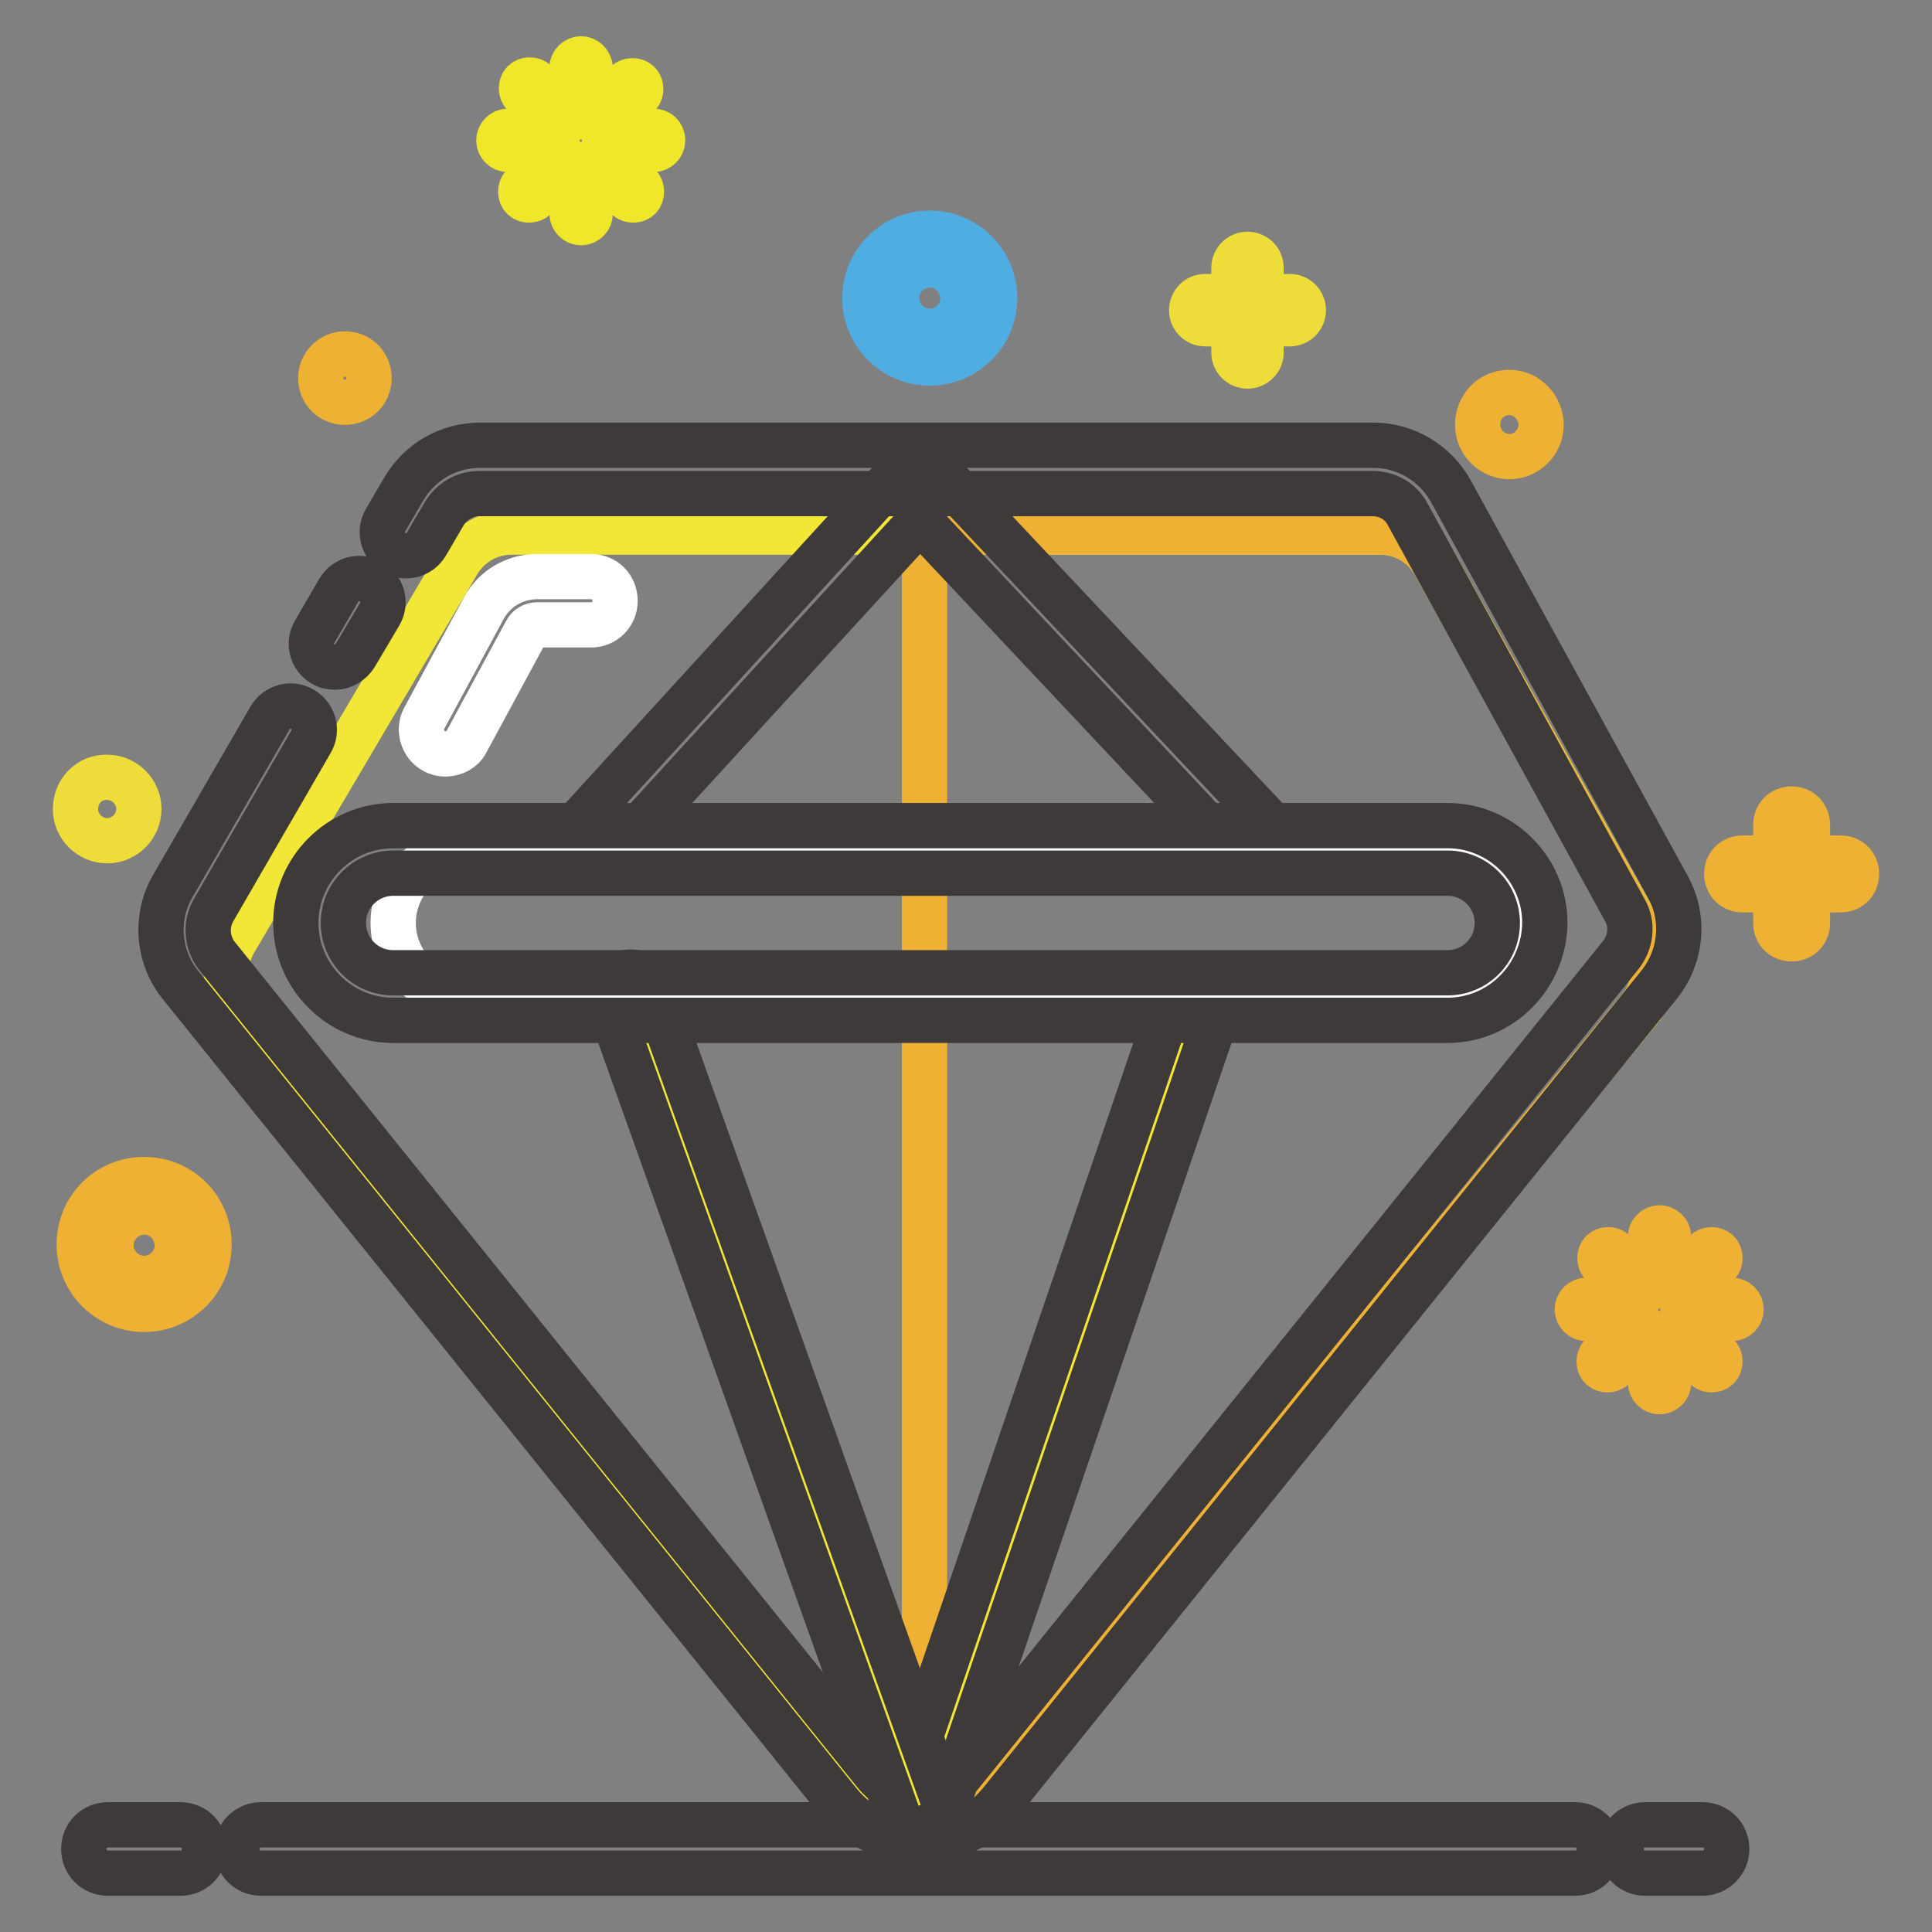 <?xml version="1.0" encoding="utf-8"?>
<!-- Svg Vector Icons : http://www.onlinewebfonts.com/icon -->
<!DOCTYPE svg PUBLIC "-//W3C//DTD SVG 1.1//EN" "http://www.w3.org/Graphics/SVG/1.1/DTD/svg11.dtd">
<svg version="1.1" xmlns="http://www.w3.org/2000/svg" xmlns:xlink="http://www.w3.org/1999/xlink" x="0px" y="0px" viewBox="0 0 256 256" enable-background="new 0 0 256 256" xml:space="preserve">
<rect x="0" y="0" width="256" height="256" fill="#808080" stroke="none"/>
<g> <path stroke-width="6" fill-opacity="0" stroke="#50ade2"  d="M123.2,48.1c-4.7,0-8.6-3.8-8.6-8.6c0-4.7,3.8-8.6,8.6-8.6c4.7,0,8.6,3.8,8.6,8.6 C131.8,44.3,127.9,48.1,123.2,48.1z M123.2,35.1c-2.4,0-4.4,2-4.4,4.4c0,2.4,2,4.4,4.4,4.4c2.4,0,4.4-2,4.4-4.4 C127.5,37.1,125.6,35.1,123.2,35.1z"/> <path stroke-width="6" fill-opacity="0" stroke="#eddc3a"  d="M170.9,39.3h-3.8v-3.8c0-1-0.8-1.8-1.8-1.8c-1,0-1.8,0.8-1.8,1.8v3.8h-3.8c-1,0-1.8,0.8-1.8,1.8 c0,1,0.8,1.8,1.8,1.8h3.8v3.8c0,1,0.8,1.8,1.8,1.8c1,0,1.8-0.8,1.8-1.8v-3.8h3.8c1,0,1.8-0.8,1.8-1.8 C172.7,40.1,171.9,39.3,170.9,39.3z"/> <path stroke-width="6" fill-opacity="0" stroke="#efb134"  d="M243.9,113.7h-4.4v-4.4c0-1.2-0.9-2.1-2.1-2.1s-2.1,0.9-2.1,2.1v4.4h-4.4c-1.2,0-2.1,0.9-2.1,2.1 c0,1.2,0.9,2.1,2.1,2.1h4.4v4.4c0,1.2,0.9,2.1,2.1,2.1s2.1-0.9,2.1-2.1v-4.4h4.4c1.2,0,2.1-0.9,2.1-2.1 C246,114.6,245.1,113.7,243.9,113.7z"/> <path stroke-width="6" fill-opacity="0" stroke="#efb134"  d="M42.5,50.1c0,1.8,1.4,3.2,3.2,3.2c1.8,0,3.2-1.4,3.2-3.2c0-1.8-1.4-3.2-3.2-3.2 C43.9,46.9,42.5,48.4,42.5,50.1L42.5,50.1z"/> <path stroke-width="6" fill-opacity="0" stroke="#efb134"  d="M195.8,56.3c0,2.3,1.9,4.2,4.2,4.2c2.3,0,4.2-1.9,4.2-4.2S202.3,52,200,52C197.6,52,195.8,53.9,195.8,56.3 L195.8,56.3z"/> <path stroke-width="6" fill-opacity="0" stroke="#eddc3a"  d="M10,107.2c0,2.3,1.9,4.2,4.2,4.2c2.3,0,4.2-1.9,4.2-4.2c0,0,0,0,0,0c0-2.3-1.9-4.2-4.2-4.2 C11.9,102.9,10,104.8,10,107.2z"/> <path stroke-width="6" fill-opacity="0" stroke="#efb134"  d="M19.1,173.5c-4.7,0-8.6-3.8-8.6-8.6s3.8-8.6,8.6-8.6s8.6,3.8,8.6,8.6S23.8,173.5,19.1,173.5z M19.1,160.6 c-2.4,0-4.4,2-4.4,4.4c0,2.4,2,4.4,4.4,4.4c2.4,0,4.4-2,4.4-4.4C23.4,162.5,21.5,160.6,19.1,160.6z"/> <path stroke-width="6" fill-opacity="0" stroke="#f0e62a"  d="M71,10.9c-0.4-0.4-1.2-0.4-1.6,0c-0.2,0.2-0.3,0.5-0.3,0.8c0,0.3,0.1,0.6,0.3,0.8l3.8,3.8 c0.2,0.2,0.5,0.3,0.8,0.3c0.3,0,0.6-0.1,0.8-0.3c0.4-0.4,0.4-1.2,0-1.6L71,10.9z M80.9,20.8c-0.2-0.2-0.5-0.3-0.8-0.3 c-0.3,0-0.6,0.1-0.8,0.3c-0.4,0.4-0.4,1.2,0,1.6l3.8,3.8c0.2,0.2,0.5,0.3,0.8,0.3c0.3,0,0.6-0.1,0.8-0.3c0.2-0.2,0.3-0.5,0.3-0.8 c0-0.3-0.1-0.6-0.3-0.8L80.9,20.8z M80,16.7c0.3,0,0.6-0.1,0.8-0.3l3.8-3.8c0.2-0.2,0.3-0.5,0.3-0.8c0-0.3-0.1-0.6-0.3-0.8 c-0.4-0.4-1.2-0.4-1.6,0l-3.8,3.8c-0.4,0.4-0.4,1.2,0,1.6C79.4,16.5,79.7,16.7,80,16.7z M73.1,20.8l-3.8,3.8 c-0.2,0.2-0.3,0.5-0.3,0.8s0.1,0.6,0.3,0.8c0.2,0.2,0.5,0.3,0.8,0.3c0.3,0,0.6-0.1,0.8-0.3l3.8-3.8c0.4-0.4,0.4-1.2,0-1.6 C74.3,20.4,73.5,20.4,73.1,20.8z M73.8,18.6c0-0.6-0.5-1.2-1.2-1.2h-5.3c-0.6,0-1.2,0.5-1.2,1.2c0,0.6,0.5,1.2,1.2,1.2h5.3 C73.2,19.7,73.8,19.2,73.8,18.6z M86.6,17.4h-5.3c-0.6,0-1.2,0.5-1.2,1.2c0,0.6,0.5,1.2,1.2,1.2h5.3c0.6,0,1.2-0.5,1.2-1.2 C87.8,17.9,87.3,17.4,86.6,17.4z M77,7.8c-0.6,0-1.2,0.5-1.2,1.2v5.3c0,0.6,0.5,1.2,1.2,1.2c0.6,0,1.2-0.5,1.2-1.2V8.9 C78.1,8.3,77.6,7.8,77,7.8z M77,21.8c-0.6,0-1.2,0.5-1.2,1.2v5.3c0,0.6,0.5,1.2,1.2,1.2c0.6,0,1.2-0.5,1.2-1.2v-5.3 C78.1,22.3,77.6,21.8,77,21.8z"/> <path stroke-width="6" fill-opacity="0" stroke="#efb134"  d="M213.9,165.9c-0.4-0.4-1.2-0.4-1.6,0c-0.2,0.2-0.3,0.5-0.3,0.8c0,0.3,0.1,0.6,0.3,0.8l3.8,3.8 c0.2,0.2,0.5,0.3,0.8,0.3c0.3,0,0.6-0.1,0.8-0.3c0.4-0.4,0.4-1.2,0-1.6L213.9,165.9z M223.8,175.8c-0.2-0.2-0.5-0.3-0.8-0.3 c-0.3,0-0.6,0.1-0.8,0.3c-0.4,0.4-0.4,1.2,0,1.6l3.8,3.8c0.2,0.2,0.5,0.3,0.8,0.3c0.3,0,0.6-0.1,0.8-0.3c0.2-0.2,0.3-0.5,0.3-0.8 c0-0.3-0.1-0.6-0.3-0.8L223.8,175.8z M223,171.6c0.3,0,0.6-0.1,0.8-0.3l3.8-3.8c0.2-0.2,0.3-0.5,0.3-0.8c0-0.3-0.1-0.6-0.3-0.8 c-0.4-0.4-1.2-0.4-1.6,0l-3.8,3.8c-0.4,0.4-0.4,1.2,0,1.6C222.4,171.5,222.7,171.6,223,171.6z M216,175.8l-3.8,3.8 c-0.2,0.2-0.3,0.5-0.3,0.8s0.1,0.6,0.3,0.8c0.2,0.2,0.5,0.3,0.8,0.3c0.3,0,0.6-0.1,0.8-0.3l3.8-3.8c0.4-0.4,0.4-1.2,0-1.6 C217.2,175.3,216.4,175.3,216,175.8z M216.7,173.5c0-0.6-0.5-1.2-1.2-1.2h-5.3c-0.6,0-1.2,0.5-1.2,1.2c0,0.6,0.5,1.2,1.2,1.2h5.3 C216.2,174.7,216.7,174.2,216.7,173.5z M229.5,172.3h-5.3c-0.6,0-1.2,0.5-1.2,1.2c0,0.6,0.5,1.2,1.2,1.2h5.3c0.6,0,1.2-0.5,1.2-1.2 C230.7,172.9,230.2,172.3,229.5,172.3z M219.9,162.7c-0.6,0-1.2,0.5-1.2,1.2v5.3c0,0.6,0.5,1.2,1.2,1.2c0.6,0,1.2-0.5,1.2-1.2v-5.3 C221.1,163.2,220.5,162.7,219.9,162.7z M219.9,176.7c-0.6,0-1.2,0.5-1.2,1.2v5.3c0,0.6,0.5,1.2,1.2,1.2c0.6,0,1.2-0.5,1.2-1.2v-5.3 C221.1,177.2,220.5,176.7,219.9,176.7z"/> <path stroke-width="6" fill-opacity="0" stroke="#3e3a39"  d="M225.6,248.2H218c-1.8,0-3.2-1.4-3.2-3.2s1.4-3.2,3.2-3.2h7.6c1.8,0,3.2,1.4,3.2,3.2 S227.3,248.2,225.6,248.2z M23.9,248.2h-9.6c-1.8,0-3.2-1.4-3.2-3.2s1.4-3.2,3.2-3.2h9.6c1.8,0,3.2,1.4,3.2,3.2 C27.1,246.8,25.7,248.2,23.9,248.2z M208.7,248.2H34.6c-1.8,0-3.2-1.4-3.2-3.2s1.4-3.2,3.2-3.2h174.1c1.8,0,3.2,1.4,3.2,3.2 S210.5,248.2,208.7,248.2z"/> <path stroke-width="6" fill-opacity="0" stroke="#f2e636"  d="M116.4,237.1L31.8,133.8c-2.1-2.6-2.4-6.2-0.7-9.1l29.6-50.2c1.5-2.5,4.2-4,7.1-4h115.1 c3,0,5.7,1.6,7.2,4.2l28,50.1c1.6,2.9,1.3,6.4-0.8,8.9l-84.8,103.4C128.4,242.1,120.6,242.1,116.4,237.1z"/> <path stroke-width="6" fill-opacity="0" stroke="#efb134"  d="M190.1,74.7c-1.5-2.6-4.2-4.2-7.2-4.2h-60.4v170.2c3.6,0.7,7.5-0.5,10-3.6l84.7-103.4 c2.1-2.5,2.4-6.1,0.8-8.9L190.1,74.7z"/> <path stroke-width="6" fill-opacity="0" stroke="#3e3a39"  d="M121.9,244c-4.2,0-8.1-1.9-10.7-5.1L23.9,130.5c-3-3.7-3.4-9-1-13.1l12.9-22.3c0.9-1.5,2.8-2,4.3-1.1 c1.5,0.9,2,2.8,1.1,4.3l-12.9,22.3c-1.1,1.9-0.9,4.3,0.4,6l87.2,108.3c1.4,1.8,3.5,2.8,5.8,2.8c2.3,0,4.4-1,5.8-2.8l87.3-108.4 c1.3-1.7,1.6-4,0.5-5.9l-28.8-52.5c-0.9-1.7-2.7-2.7-4.6-2.7H63.5c-1.9,0-3.6,1-4.6,2.6l-2.4,4.1c-0.9,1.5-2.8,2-4.3,1.1 c-1.5-0.9-2-2.8-1.1-4.3l2.4-4.1c2.1-3.6,5.9-5.8,10.1-5.8H182c4.2,0,8.1,2.3,10.2,6l28.8,52.5c2.3,4.2,1.8,9.2-1.1,12.9 l-87.3,108.4C129.9,242.1,126,244,121.9,244L121.9,244z"/> <path stroke-width="6" fill-opacity="0" stroke="#3e3a39"  d="M44.4,88.4c-0.5,0-1.1-0.1-1.6-0.4c-1.5-0.9-2-2.8-1.1-4.3l3.2-5.5c0.9-1.5,2.8-2,4.3-1.1 c1.5,0.9,2,2.8,1.1,4.3l-3.2,5.4C46.5,87.8,45.4,88.4,44.4,88.4z"/> <path stroke-width="6" fill-opacity="0" stroke="#f2e636"  d="M122.2,239.2l35.7-104.5"/> <path stroke-width="6" fill-opacity="0" stroke="#3e3a39"  d="M122.2,242.4c-0.3,0-0.7-0.1-1-0.2c-1.6-0.6-2.5-2.4-2-4l35.7-104.6c0.6-1.6,2.4-2.5,4-2 c1.6,0.6,2.5,2.4,2,4l-35.7,104.6C124.8,241.5,123.6,242.4,122.2,242.4L122.2,242.4z"/> <path stroke-width="6" fill-opacity="0" stroke="#f2e636"  d="M121.9,239.2L83.5,132"/> <path stroke-width="6" fill-opacity="0" stroke="#3e3a39"  d="M121.9,242.4c-1.3,0-2.5-0.8-3-2.1L80.6,133c-0.6-1.6,0.3-3.5,1.9-4c1.6-0.6,3.5,0.3,4,1.9l38.3,107.2 c0.6,1.6-0.3,3.5-1.9,4C122.5,242.3,122.2,242.4,121.9,242.4L121.9,242.4z"/> <path stroke-width="6" fill-opacity="0" stroke="#3e3a39"  d="M78.3,115c-0.8,0-1.5-0.3-2.1-0.8c-1.3-1.2-1.4-3.2-0.2-4.5l43.5-47.6c0.6-0.6,1.4-1,2.3-1h0 c0.9,0,1.7,0.4,2.3,1l44.8,47.6c1.2,1.3,1.1,3.3-0.1,4.5c-1.3,1.2-3.3,1.1-4.5-0.1l-42.4-45.1l-41.2,45C80,114.7,79.2,115,78.3,115 z"/> <path stroke-width="6" fill-opacity="0" stroke="#ffffff"  d="M201.5,122.3c0,5.4-4.4,9.7-9.7,9.7h-130c-5.4,0-9.7-4.4-9.7-9.7c0-5.4,4.4-9.7,9.7-9.7h130 C197.1,112.6,201.5,116.9,201.5,122.3L201.5,122.3z"/> <path stroke-width="6" fill-opacity="0" stroke="#3e3a39"  d="M191.8,135.2H52.1c-7.1,0-12.9-5.8-12.9-12.9s5.8-12.9,12.9-12.9h139.7c7.1,0,12.9,5.8,12.9,12.9 C204.6,129.4,198.9,135.2,191.8,135.2L191.8,135.2z M52.1,115.7c-3.6,0-6.6,2.9-6.6,6.6c0,3.6,2.9,6.6,6.6,6.6h139.7 c3.6,0,6.6-2.9,6.6-6.6c0-3.6-2.9-6.6-6.6-6.6H52.1z"/> <path stroke-width="6" fill-opacity="0" stroke="#ffffff"  d="M59,99.9c-0.5,0-1-0.1-1.5-0.4c-1.5-0.8-2.1-2.8-1.3-4.3l7.9-14.6c1.4-2.6,4.1-4.2,7.1-4.2h7.1 c1.8,0,3.2,1.4,3.2,3.2c0,1.8-1.4,3.2-3.2,3.2h-7.1c-0.6,0-1.2,0.3-1.5,0.9l-7.9,14.6C61.3,99.3,60.2,99.9,59,99.9z"/></g>
</svg>